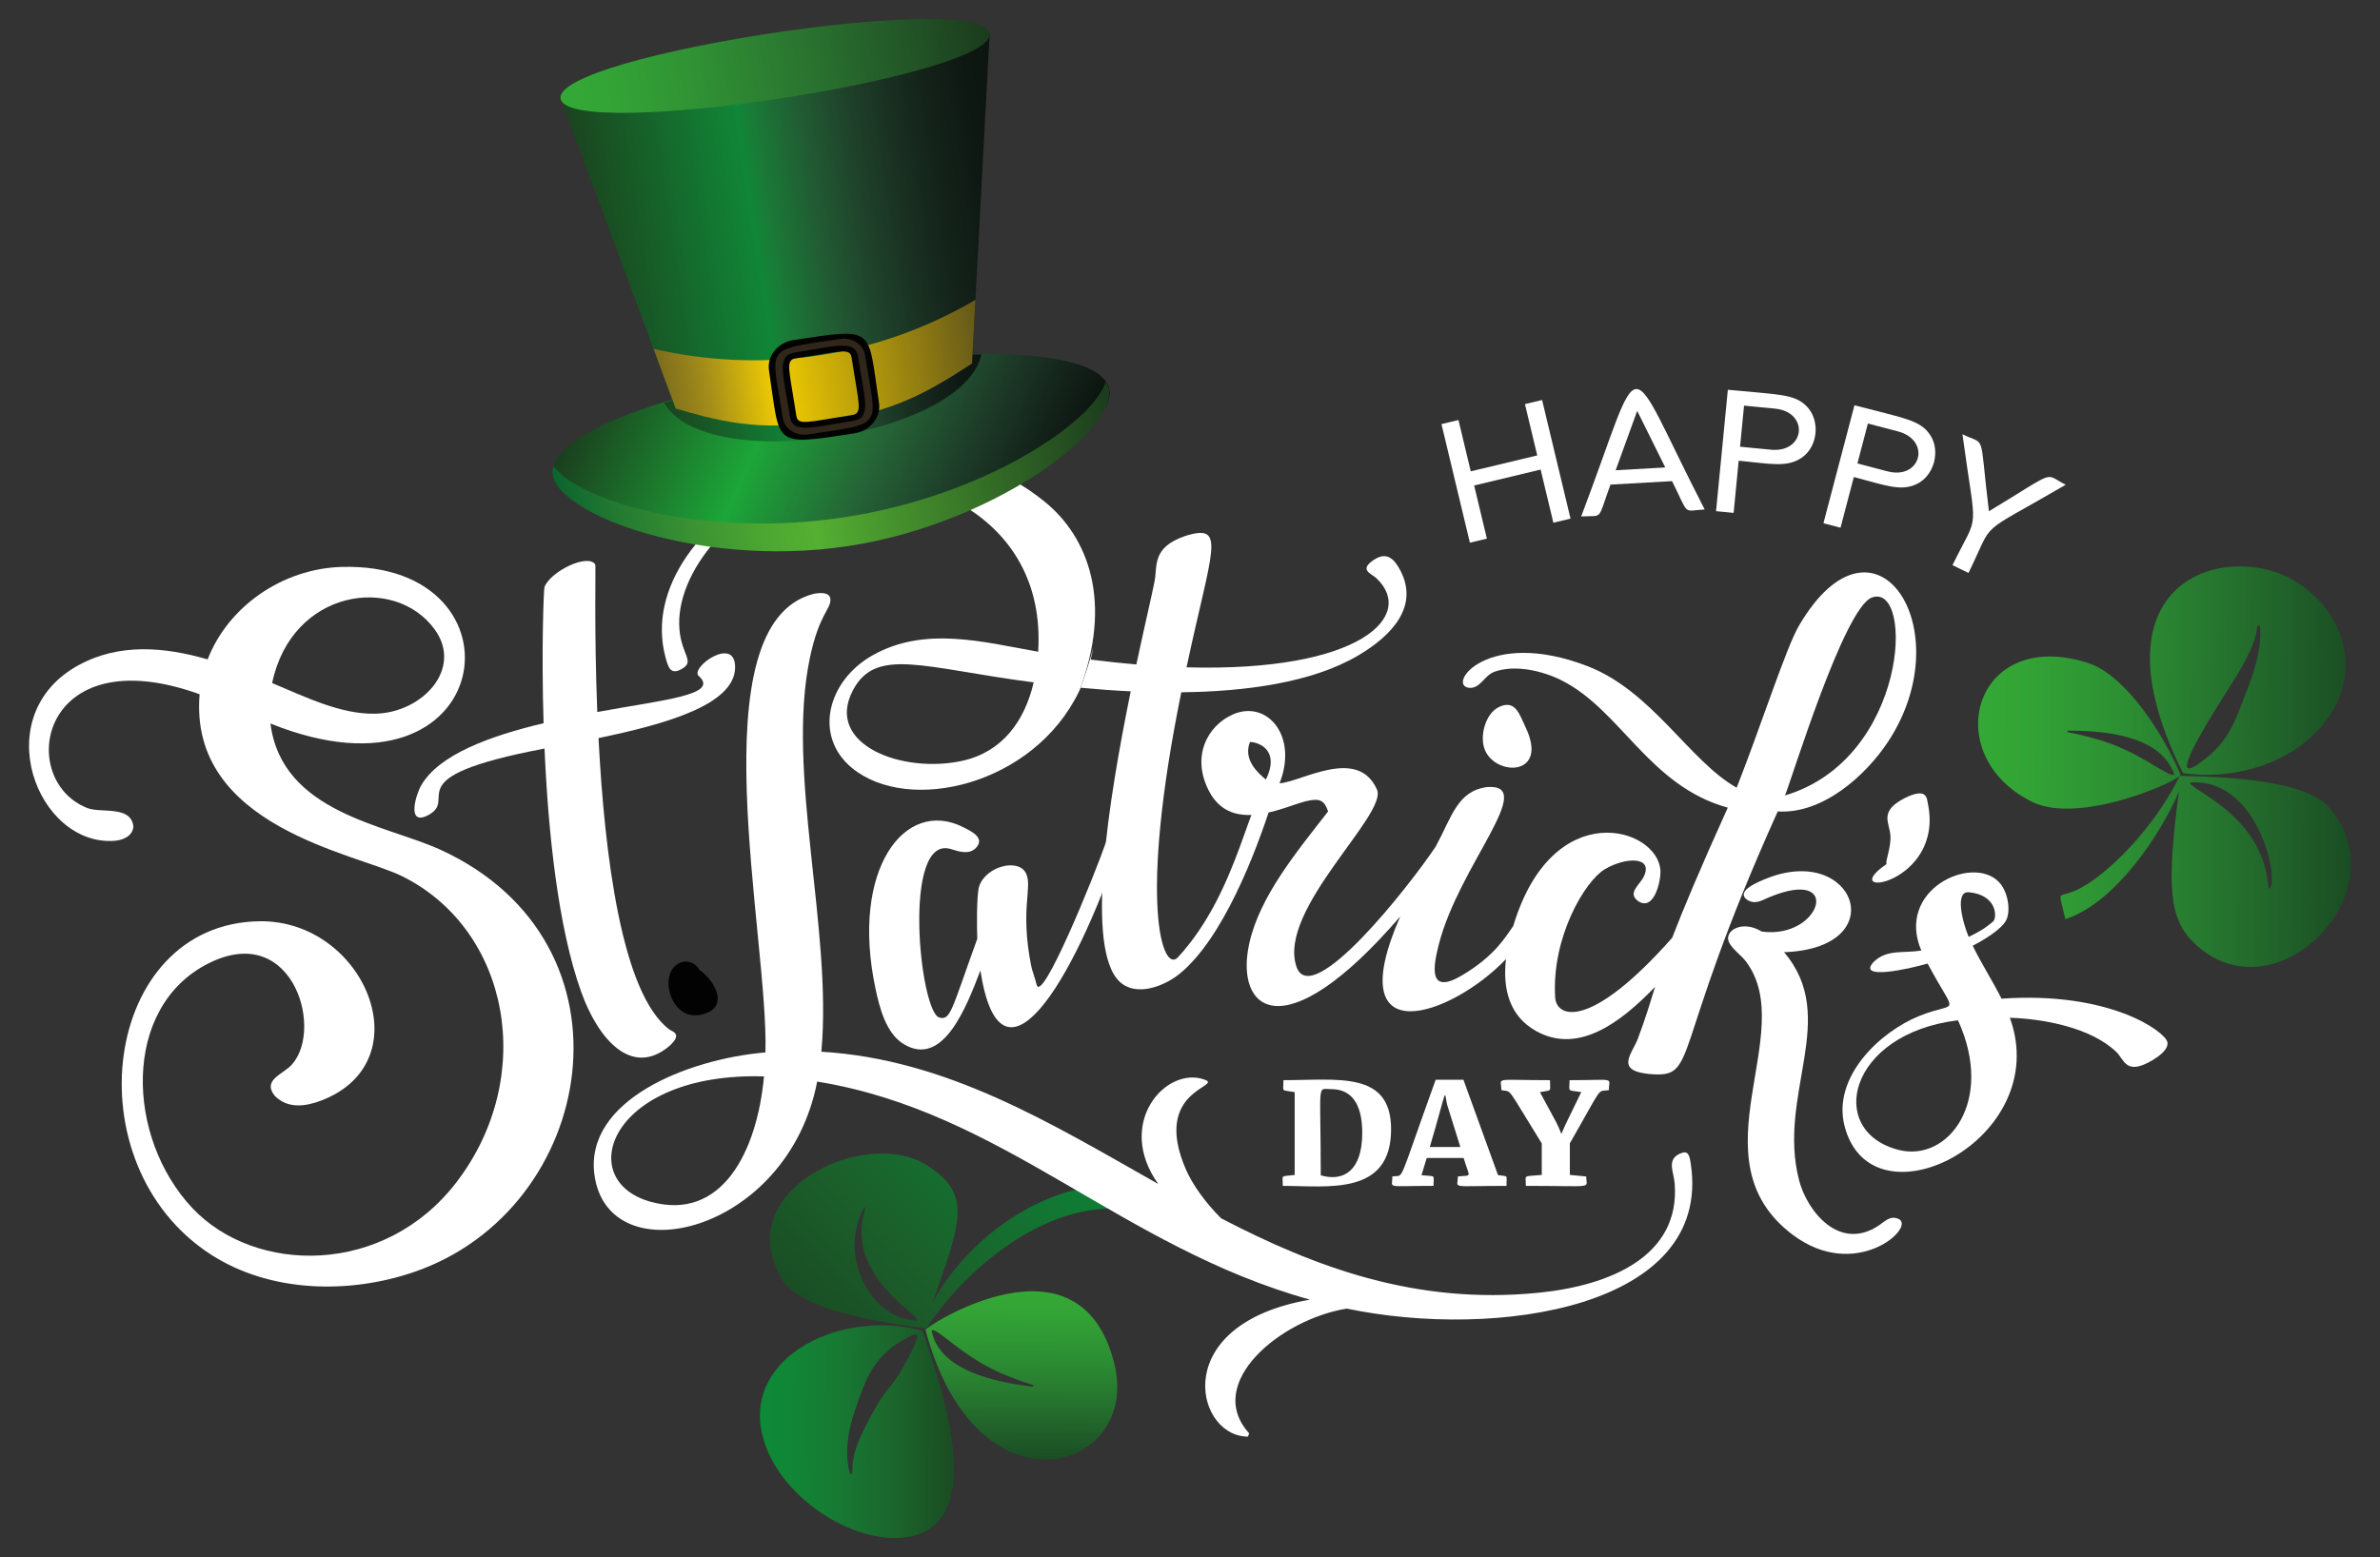 <svg xmlns="http://www.w3.org/2000/svg" xmlns:xlink="http://www.w3.org/1999/xlink" id="Capa_1" x="0px" y="0px" viewBox="0 0 1200 785.31" style="enable-background:new 0 0 1200 785.31;" xml:space="preserve"><rect x="0" y="0" width="1200" height="785.31" fill="#333333" stroke="none"/><style type="text/css">	.st0{fill:#FFFFFF;}	.st1{fill:#020203;}	.st2{fill:url(#SVGID_1_);}	.st3{fill:url(#SVGID_00000101090512253530420590000017902174813498127538_);}	.st4{fill:url(#SVGID_00000044898448072766408090000013180116028134505858_);}	.st5{fill:url(#SVGID_00000179643140539724335240000012196977451958121603_);}	.st6{fill:url(#SVGID_00000151506985093298210370000007900626851142806943_);}	.st7{fill:url(#SVGID_00000114034633477139346630000016895395607364456124_);}	.st8{fill:url(#SVGID_00000008126536577226904730000003875441970132654768_);}	.st9{fill:url(#SVGID_00000021081925257102482990000009141525700791059628_);}	.st10{fill:url(#SVGID_00000060011053254577191990000005210281018553572285_);}	.st11{fill:url(#SVGID_00000069382866211728908300000009746642059330997655_);}	.st12{fill:#30261A;}</style><g>	<g>		<g>			<g>				<path class="st0" d="M652.79,550.82c-7.15-1.27-5.68,0.3-5.68-6.03c27.4,0,54.28-4.83,54.28,24.75     c0,33.78-32.06,28.56-54.6,28.56c0-5.96-1.55-4.53,5.99-5.52V550.82z M686.85,571.34c0-11.89-3.65-22.03-15.63-22.03     c-7.48,0-5.29-4.63-5.29,43.48C677.52,596.15,686.85,590.38,686.85,571.34z"></path>				<path class="st0" d="M723.87,544.58h14l17.42,48.07c5.39,0.9,4.28-0.51,4.28,5.45c-29.38,0-24.5,1.58-24.5-4.74     c7.19-0.94,6.2,1.5,2.88-9.33h-18.59l-2.65,8.68c7.64,0.81,6.07-0.58,6.07,5.38c-24.81,0-20.66,1.58-20.76-4.74     C708.34,592.26,703.95,599.72,723.87,544.58z M729.62,557.06c-1.68-7.25,0.57-10.07-8.71,21.45h15.4L729.62,557.06z"></path>				<path class="st0" d="M777.37,576.72c-18.7-30.18-14.67-25.66-20.37-26.91c0-6.71-4.87-5.02,24.5-5.02     c0,6.32,1.31,4.76-5.06,6.03c10.33,19.14,8.22,14.89,10.81,21.09c2.69-6.21,0.72-1.98,10.03-21.09     c-7.44-1.27-5.91,0.3-5.91-6.03c23.8,0,19.83-1.67,19.83,5.02c-6.33,1.05-2.32-3.43-19.68,26.83v15.93l8.24,0.79     c0,6.32,5.26,4.74-30.41,4.74c0-5.96-1.9-4.55,8.01-5.52V576.72z"></path>			</g>			<g>				<path class="st0" d="M768.88,203.81l8.65-2.07l14.33,59.82l-8.65,2.07l-6.42-26.8l-33.52,8.03l6.42,26.8l-8.57,2.05     l-14.33-59.82l8.57-2.05l6.2,25.88l33.52-8.03L768.88,203.81z"></path>				<path class="st0" d="M843.05,242.66L812,244.41c-6.84,18.66-3.35,15.42-14.76,16.06c32.64-86.05,20.69-84.11,62.27-3.51     C848.1,257.6,851.95,260.45,843.05,242.66z M814.62,237.17l25.01-1.41l-14.15-28.54L814.62,237.17z"></path>				<path class="st0" d="M871.18,196.59c25.96,2.51,33.76,2,40,8.6c6.58,6.97,5.44,19.91-2.56,25.53     c-7.43,5.22-15.7,3.21-31.97,1.64l-2.55,26.31l-8.86-0.86L871.18,196.59z M892.9,226.81c17.4,1.68,19.43-19.04,2.01-20.72     l-15.56-1.51l-2.01,20.72L892.9,226.81z"></path>				<path class="st0" d="M935.02,204.4c25.22,6.63,33.01,7.37,38.11,14.89c5.38,7.93,2.19,20.52-6.6,24.79     c-8.09,3.93-15.74,0.73-31.82-3.49l-6.72,25.57l-8.61-2.26L935.02,204.4z M951.63,237.71c16.91,4.45,22.23-15.68,5.29-20.14     l-15.12-3.97l-5.29,20.14L951.63,237.71z"></path>				<path class="st0" d="M1041.55,244.47c-45.84,26.77-35.38,16.55-49.03,44.51l-8.07-3.94c13.75-28.15,12.1-13.62,5.02-66     c12.21,5.96,8.32-2.4,13.35,38.82C1038.3,236.43,1030.01,238.84,1041.55,244.47z"></path>			</g>			<g>				<path class="st0" d="M455.6,526.57c19.92,12.17,31.77-18.93,38.72-37.11c10.11,65.75,46.46,7.11,70.55-63.86     c0.89-2.61,3.87-9.43-1.54-8.7c-3.83,0.72-4.43,4.23-5.53,7.41c-6.1,17.66-32.67,82.79-35.16,72.25     c-0.79-3.34-2.24-6.9-2.79-9.75c-5.56-28.61,0.74-38.99-2.42-46.1c-3.63-8.15-20.34-3.88-23.74,6.31     c-1.38,4.12-1.14,22.09-0.94,26.43c-13.17,36.43-13.42,41.13-19.07,39.78c-9.97-2.37-19.08-92.86,5.85-84.97     c4.3,1.36,8.96,2.79,12.38-0.44c5.02-5.17-1.91-8.42-6.26-10.62c-29.45-14.93-56.9,21.29-44.28,81.16     C443.39,507.94,446.6,521.07,455.6,526.57z"></path>				<path class="st1" d="M356.97,510.61c9.72-4.35,3.23-16.31-4.33-21.43c-2.67-4.72-8.48-5.92-12.8-1.45     C332.56,495.26,340.15,518.14,356.97,510.61z"></path>				<g>											<linearGradient id="SVGID_1_" gradientUnits="userSpaceOnUse" x1="385.119" y1="722.772" x2="483.123" y2="722.772" gradientTransform="matrix(1 7.400000e-03 -7.400000e-03 1 3.342 -4.022)">						<stop offset="0" style="stop-color:#0C8A37"></stop>						<stop offset="0.162" style="stop-color:#108636"></stop>						<stop offset="0.403" style="stop-color:#177933"></stop>						<stop offset="0.695" style="stop-color:#1B652C"></stop>						<stop offset="1" style="stop-color:#1A4C23"></stop>					</linearGradient>					<path class="st2" d="M465.24,671.25c-40.07-11.27-90.08,12.21-80.98,52.02c7.85,34.34,54.14,61.01,80.44,49.9      C494.94,760.39,475.76,702.32,465.24,671.25z M457.33,686c-10.52,19.31-8.58,9.05-21.48,34.49      c-9.64,19.03-4.01,23.32-7.29,22.89c-3.03-10.84-0.79-22.82,3.02-33.51c4.39-12.3,8.38-27.92,29.38-36.77      C465.12,671.36,459.49,682.03,457.33,686z"></path>											<linearGradient id="SVGID_00000036965751767078652360000009510398148901212057_" gradientUnits="userSpaceOnUse" x1="516.71" y1="736.237" x2="516.71" y2="651.426" gradientTransform="matrix(1 7.400000e-03 -7.400000e-03 1 3.342 -4.022)">						<stop offset="0" style="stop-color:#1A4C23"></stop>						<stop offset="0.072" style="stop-color:#1D5526"></stop>						<stop offset="0.37" style="stop-color:#26762F"></stop>						<stop offset="0.634" style="stop-color:#2D9133"></stop>						<stop offset="0.854" style="stop-color:#32A235"></stop>						<stop offset="1" style="stop-color:#34A936"></stop>					</linearGradient>					<path style="fill:url(#SVGID_00000036965751767078652360000009510398148901212057_);" d="M466.64,670.71      c25.6,96.89,108.59,71.72,95.25,17.27C544.72,617.93,466.3,669.43,466.64,670.71z M508.01,693.95      c14.31,5.64,13.15,4.01,12.91,5.45c-19.62-2.31-47.42-8.3-51.22-28.34C472.45,669.05,485.28,685,508.01,693.95z"></path>											<linearGradient id="SVGID_00000168819158438888624020000017529461196602796982_" gradientUnits="userSpaceOnUse" x1="420.18" y1="671.204" x2="527.041" y2="562.753" gradientTransform="matrix(1 7.400000e-03 -7.400000e-03 1 3.342 -4.022)">						<stop offset="0" style="stop-color:#1A4E24"></stop>						<stop offset="0.381" style="stop-color:#1B602B"></stop>						<stop offset="0.995" style="stop-color:#0D8136"></stop>					</linearGradient>					<path style="fill:url(#SVGID_00000168819158438888624020000017529461196602796982_);" d="M394.94,646.13      c11.59,18.1,71.37,23.49,72.12,23.91c18.24-28.25,59.44-64.99,101.17-60.06c2.79-15.65-28.54-16.05-61,6.25      c-37.96,26.09-44.61,62.95-34.49,33.62c11.95-34.6,16.76-48.22-5.5-62.21C435.44,567.66,366.46,601.65,394.94,646.13z       M436.41,609.11c-11.26,33.83,27.34,53.72,25.99,56.97c-22.26-0.31-40.59-31.41-26.72-57.07      C435.97,609.05,436.11,609.07,436.41,609.11z"></path>				</g>				<path class="st0" d="M370.64,336.7c0.22-16.51-23,0.06-18.34,4.23c10.76,9.64-17.92,12.01-51.15,18.18     c-1.63-41.13-0.72-73.9-1-74.37c-3.59-5.87-22.85,3.51-25.65,11.46c-0.31,0.89-1.6,30.4-0.43,68.55     c-27.21,6.49-52.68,15.82-61.68,31.31c-2.71,4.66-7.33,20.07,2.75,15.44c17.71-8.49-18.34-19.17,59.41-33.97     c1.81,41.47,6.7,89.95,18.52,122.84c8.6,23.92,25.42,43.02,44.25,27.34c7.21-6.37,1.53-7.49,0.28-8.41     c-24.15-17.95-32.79-88.1-35.83-147.05C336.25,365.11,370.39,355.32,370.64,336.7z"></path>				<path class="st0" d="M219.15,317.43c14.51,19.98-6.36,42.1-30,42.53c-17.5,0.32-34.84-8.33-51.93-15.46     C147.09,297.12,199.01,289.69,219.15,317.43z M106.61,632.91c29.73,19.05,69.19,19.86,101.92,8.71     c92.4-31.47,116.33-165.88,13.61-213.02c-27.63-12.68-80.05-18.57-85.78-63.69c114.34,46.02,131.71-81.64,35.99-78.98     c-30.06,0.84-57.41,20.1-67.65,46.64c-21.77-6.29-44.45-8.29-64.96,2.84c-46.58,25.29-21.15,91.63,18.12,88.65     c4.22-0.32,9.11-2.47,9.39-7.25c-1.23-10.74-16.34-6.57-23.22-9.27c-36.25-14.26-24.1-86.49,56.6-57.39     c-5.57,66.88,78.68,80.2,101.96,91.7c54.61,26.97,68.25,101.21,27.63,154.32C193.87,643.72,128.59,642.83,97,609.31     c-33.54-35.6-35.65-101.15,7.85-123.29c43.99-22.39,59.51,36.57,40.66,52.47c-4.64,3.92-12.95,7-6.84,14.35     c6.54,6.45,15.38,5.24,23.21,2.26c51.75-19.74,21.94-91.08-30.86-90.46C51.48,465.56,35.65,587.44,106.61,632.91z"></path>				<g>					<path class="st0" d="M951.89,374.2c37.51-56.73-6.61-123.97-44.88-58.58c-6.49,11.09-19.14,50.58-31.38,81.66      c-23.7-13.31-42.51-48.66-75.1-61.26c-50.85-19.66-71.6,9.87-59.65,10.9c5.61,0.35,7.45-6.29,12.73-8.15      c10.44-3.67,24.17-0.42,33.71,4.36c29.91,14.99,44.14,53.26,83.82,64.22c-14.24,31.5-22.58,51.45-28.01,65.61      c-41.16,46.56-58.39,40.61-59.02,30.06c-1.83-30.35,14.98-58.59,25-64.59c10.14-6.08,24.65-6.79,19.71,3.65      c-1.98,4.17-8.43,8.21-2.98,12.32c8.06,5.55,11.64-9.91,11.34-15.35c-1.19-21.72-54.35-38.09-74.19,27.97      c-3.99,5.64-9.18,14.92-25.54,24.73c-17.52,10.51-14.91-4.09-11.96-15.57c10.26-39.96,50.28-81.35,24.13-79.2      c-14.82,2.08-17.5,14.77-25.72,29.95c-12.79,19.24-62.64,82.96-70.23,60.6c-9.7-28.61,46.16-76.74,40.61-89.28      c-9.69-21.91-38.04-3.91-49.13-3.18c9.49-24.01-6.38-42.23-23.49-34.76c-12.78,5.57-21.4,21.35-11.84,39.11      c11.61,21.56,38.26,7.03,48.96,4.6c6.82-1.55,8.96-0.28,10.85,5.23c-15.74,20.27-34.52,42.78-39.78,66.73      c-7.34,33.41,17.02,54.81,76.14-13.72c-30.62,69.86,25.69,50.4,53.33,21.47c-1.72,14.88,1.6,28.74,15.22,36.31      c20.72,11.52,41.7-3.3,59.97-22.34c-2.62,8.37-4.64,15.39-8.73,26.24c-2.84,7.54-11.62,15.89,5.39,17.71      c26.18,2.29,9.35-8.47,65.16-132.39C919.38,410.69,941,390.68,951.89,374.2z M943.95,301.3c21.4-7.27,17.99,81.49-43.98,99.89      C902.94,394.62,929.78,306.11,943.95,301.3z M638.26,393.19c-3.88-3.25-11.63-10-8.01-18.99      C635.37,374.41,645.34,378.79,638.26,393.19z"></path>					<path class="st0" d="M957.48,614.88c-4.32-2.04-6.68,0.83-10.14,3.15c-19.88,13.37-36.19-7.13-40.24-22.75      c-11.23-43.32,20.68-81.96-7.58-115.03c55.44-2.01,35.71-55.42-9.32-36.98c-2.95,1.21-15.52,6.08-9.3,10.54      c4.06,2.57,7.17,0.38,11.09-1.26c37.62-15.72,26.13,21.37-3.74,17.28c-9.91-6.18-19.56-0.2-16.32,5.74      c1.93,3.54,6.03,6.2,8.48,9.49c26.75,35.87-27,99.51,23.32,137.59C935.44,646.66,965.8,619.29,957.48,614.88z"></path>					<path class="st0" d="M972.01,405.13c-0.53-2.53-0.39-8.17-11.6-2.63c-13.23,6.78-7.67,12.15-7.25,19.07      c0.37,5.97-2.72,12.88-1.95,14.21C924.5,454.13,980.67,446.3,972.01,405.13z"></path>					<path class="st0" d="M1092.76,525.46c-1.36-5.3-29.03-25.6-83.59-21.77c-4.49-8.99-10.12-17.62-14.53-26.7      c4.81-2.47,14.7-8.19,17-13.12c2.17-4.64,0.94-14.41-4.1-19.34c-13.73-13.43-51.77,4.49-38.81,34.89      c-9.27,1.47-17.33-0.76-23.96,5.67c-8.84,9.37,16.99,3.85,27.14,0.88c14.93,28.11,15.68,18.36-4.18,26.42      c-20.39,8.28-43.93,31.11-37.72,55.46c13.53,53.03,105.67,6.75,83.36-54.54c17.5,0.58,40.8,5.05,53.52,17.08      c4.38,4.14,4.82,12.34,18.42,4.32C1088.08,533.02,1093.73,529.24,1092.76,525.46z M1004.99,464.67      c-3.48,3.14-7.76,5.73-12.38,7.84c-2.97-6.95-7.26-23.2,0.14-22.5C1007.17,451.39,1006.91,462.94,1004.99,464.67z       M957.31,579.96c-36.74-9.35-25.72-58.6,29.91-65.38C1005.89,555.4,982.18,586.3,957.31,579.96z"></path>					<path class="st0" d="M769.17,366.73c-2.96-6.18-5.01-14.2-13.47-10.11c-6.9,3.34-9.91,15.11-6.89,21.92      C754.63,391.65,781.02,391.43,769.17,366.73z"></path>				</g>									<linearGradient id="SVGID_00000043423176346216032800000000615419611785835446_" gradientUnits="userSpaceOnUse" x1="996.696" y1="382.31" x2="1185.214" y2="382.31" gradientTransform="matrix(1 7.400000e-03 -7.400000e-03 1 3.342 -4.022)">					<stop offset="0" style="stop-color:#34A936"></stop>					<stop offset="0.146" style="stop-color:#32A235"></stop>					<stop offset="0.365" style="stop-color:#2D9133"></stop>					<stop offset="0.63" style="stop-color:#26762F"></stop>					<stop offset="0.928" style="stop-color:#1D5526"></stop>					<stop offset="1" style="stop-color:#1A4C23"></stop>				</linearGradient>				<path style="fill:url(#SVGID_00000043423176346216032800000000615419611785835446_);" d="M1100.68,389.9     c21.58,3.5,54.56-2.54,72.64-27.14c20.11-27.36,5.23-59.19-19.64-71.57C1118.78,273.82,1053.2,294.69,1100.68,389.9z      M1128.94,338.87c13.16-22.68,6.82-23.31,10.52-23.24c1.16,10.7-2.75,23.1-6.78,33.12c-5.72,14.41-8.43,26.33-25.6,37.43     C1090.83,396.45,1124.55,346.39,1128.94,338.87z M1099.37,390.59c-7.97-19.01-27.05-50.09-46.93-56.34     c-57.61-18.12-75.18,46.98-27.77,70.21C1048.98,416.37,1100.47,393.22,1099.37,390.59z M1055.77,372.41     c-14.62-4.07-13.46-2.36-13.3-3.91c20.27-0.06,47.01,2.88,53.81,22.07C1093.79,392.87,1078.37,378.22,1055.77,372.41z      M1173.93,406.84c-14.81-16.62-73.5-14.98-74.89-15.57c-10.66,21.89-28.62,41.85-43.5,52.54     c-18.98,13.61-18.53,0.07-14.19,19.74c24.71-7.76,48.09-42.44,57.27-64.37c-6.41,48.66-4.8,64.58,7.91,76.7     C1147.18,514.59,1211.7,449.24,1173.93,406.84z M1143.79,448.19c-2.23-37.47-40.5-49.9-39.56-53.55     C1140.22,392.11,1149.99,448.39,1143.79,448.19z"></path>				<path class="st0" d="M526.84,253.12c-79.94-65.17-210.07,8.29-191.3,78.36c1.4,5.24,2.58,8.97,8,6.03     c7.17-4.03,0.19-6.66-0.96-20.09c-2.44-28.58,27.91-66.26,71.18-74.97c44.47-8.95,114.14,15.62,109.69,86.26     c-28.02-4.98-57.33-13.05-83.62,1.87c-22.65,12.85-29.74,40.68-10.28,56.73c28.53,23.52,91.72,8.8,114.53-38.66     C561.33,303.56,548.67,270.91,526.84,253.12z M485.5,383.65c-30.38,6.85-69.72-8.08-55.52-35.37     c11.57-22.23,35.33-11.42,91.2-4.11C516.59,363.93,505.14,379.23,485.5,383.65z"></path>				<path class="st0" d="M706.08,287.76c-3.21-6.14-6.94-9.54-13.24-5.51c-7.92,5.24-1.54,6.87,1.11,9.35     c20.05,18.81-7.72,47.43-95.7,44.97c12.77-59.88,20.45-72.83-0.68-66.24c-16.85,5.73-13.96,15.12-15.4,22.69     c-1.15,6.06-4.89,21.83-9.22,42.1c-7.34-0.62-15.02-1.44-23.05-2.46c0.51-2,0.94-4.03,1.3-6.07     c-3.65,14.42-9.22,26.87-6.25,20.28c7.79,0.74,16.28,1.39,25.16,1.81c-11.18,54.71-23.31,130.46-5.35,146.66     c8.37,7.54,22.34,1.96,29.83-4.07c21.77-17.54,38.45-60.57,46.94-87.3c0.93-2.94,4.37-9.56-1.4-8.38     c-9.95,2.4-14.93,53.41-46.25,87.25c-7.64,8.25-20.11-26.51,1.73-133.68c32.2-0.37,65.89-4.81,89.18-18.56     C702.23,320.31,715.42,305.61,706.08,287.76z"></path>				<path class="st0" d="M852.48,586.91c-0.7-4.6-1.34-7.12-5.91-4.86c-6.21,3.18-2.64,9.03-2.19,14.83     c2.86,36.59-32.36,51.55-68.89,55.15c-61.75,6.1-112.31-12.88-159.78-37.56c-7.97-7.89-14.38-17-17.65-24.34     c-17.85-40.76,19.25-42.1,9.25-45.63c-19.29-7.02-45.24,21.84-23.33,52.64c-54.06-30.55-106.43-62.92-169.85-66.7     c5.65-61.48-17.88-141.12-5.8-198.56c4.66-22.15,10.51-24.5,10.37-29.5c-0.11-4.07-5.82-3.41-8.46-2.87     c-59.27,15.15-22.55,173.31-24.31,231.27c-39.93,3.46-90.93,24.34-86.26,61.39c6.49,51.47,97.49,30.25,112.35-46.67     c93.91,15.19,152.8,83.34,248.45,109.98c-70.59,12.27-58.15,67.08-32.9,68.99c1.98,0.17,1.44,0.45,2.27-1.55     c-23.03-25.32,15.8-57.55,49.21-62.92C754.29,675.71,863.52,659.72,852.48,586.91z M327.96,606.09     c-39.19-10.95-20.15-65.52,57.25-63.2C381.65,581.32,363.75,616.09,327.96,606.09z"></path>			</g>		</g>		<g>							<linearGradient id="SVGID_00000147907678271937878490000004301655493179132851_" gradientUnits="userSpaceOnUse" x1="296.093" y1="151.031" x2="512.115" y2="275.751" gradientTransform="matrix(0.989 -0.15 0.137 0.899 -10.403 88.89)">				<stop offset="0" style="stop-color:#1B3E1E"></stop>				<stop offset="0.369" style="stop-color:#1CA638"></stop>				<stop offset="0.6" style="stop-color:#256436"></stop>				<stop offset="0.79" style="stop-color:#1C3827"></stop>				<stop offset="0.926" style="stop-color:#111D16"></stop>				<stop offset="0.995" style="stop-color:#0A130D"></stop>			</linearGradient>			<path style="fill:url(#SVGID_00000147907678271937878490000004301655493179132851_);" d="M559.42,196.94    c2.8,18.39-54.97,61.49-132.52,73.3c-77.55,11.8-145.53-12.17-148.32-30.56C271.87,195.66,552.72,152.93,559.42,196.94z"></path>							<linearGradient id="SVGID_00000138535215085872294240000007270017737572625055_" gradientUnits="userSpaceOnUse" x1="263.158" y1="241.035" x2="546.932" y2="241.035" gradientTransform="matrix(0.989 -0.15 0.137 0.899 -10.403 88.89)">				<stop offset="0" style="stop-color:#0B642E"></stop>				<stop offset="0.094" style="stop-color:#217831"></stop>				<stop offset="0.241" style="stop-color:#3C9432"></stop>				<stop offset="0.363" style="stop-color:#4DA832"></stop>				<stop offset="0.447" style="stop-color:#54AF32"></stop>				<stop offset="1" style="stop-color:#1B3B1D"></stop>			</linearGradient>			<path style="fill:url(#SVGID_00000138535215085872294240000007270017737572625055_);" d="M425.48,260.92    c-71.15,10.83-134.23-8.45-146.32-25.91c-8.01,20.99,69.79,52.38,148.53,40.4c78.62-11.97,143.69-65.08,129.78-82.75    C551.12,212.92,496.63,250.1,425.48,260.92z"></path>							<linearGradient id="SVGID_00000168796722000848870290000004118430417594131615_" gradientUnits="userSpaceOnUse" x1="295.623" y1="105.328" x2="514.46" y2="105.328" gradientTransform="matrix(0.989 -0.15 0.137 0.899 -10.403 88.89)">				<stop offset="0" style="stop-color:#1B431E"></stop>				<stop offset="0.396" style="stop-color:#108637"></stop>				<stop offset="0.433" style="stop-color:#1A7A37"></stop>				<stop offset="0.542" style="stop-color:#215B33"></stop>				<stop offset="0.648" style="stop-color:#1F422B"></stop>				<stop offset="0.749" style="stop-color:#192F21"></stop>				<stop offset="0.844" style="stop-color:#132119"></stop>				<stop offset="0.93" style="stop-color:#0E1812"></stop>				<stop offset="1" style="stop-color:#0C150F"></stop>			</linearGradient>			<path style="fill:url(#SVGID_00000168796722000848870290000004118430417594131615_);" d="M282.66,49.71l58.04,156.35    c17.92,5.11,41.99,12.74,77.31,5.79c31.28-3.38,50.37-14.3,72.09-28.53L499,16.79C440.74,25.65,316.6,44.54,282.66,49.71z"></path>							<linearGradient id="SVGID_00000122712410278011345590000016791084840088953733_" gradientUnits="userSpaceOnUse" x1="295.623" y1="5.913" x2="514.46" y2="5.913" gradientTransform="matrix(0.989 -0.15 0.137 0.899 -10.403 88.89)">				<stop offset="0" style="stop-color:#34A936"></stop>				<stop offset="0.123" style="stop-color:#33A336"></stop>				<stop offset="0.306" style="stop-color:#309234"></stop>				<stop offset="0.528" style="stop-color:#2B7931"></stop>				<stop offset="0.778" style="stop-color:#235929"></stop>				<stop offset="1" style="stop-color:#1B3B1D"></stop>			</linearGradient>			<path style="fill:url(#SVGID_00000122712410278011345590000016791084840088953733_);" d="M499,16.79    c3.33,21.87-213.01,54.82-216.34,32.92C279.33,27.84,495.67-5.11,499,16.79z"></path>							<linearGradient id="SVGID_00000160871217283616607910000007296074748071638422_" gradientUnits="userSpaceOnUse" x1="324.122" y1="194.419" x2="485.967" y2="194.419" gradientTransform="matrix(0.989 -0.15 0.137 0.899 -10.403 88.89)">				<stop offset="0" style="stop-color:#1B431E"></stop>				<stop offset="0.396" style="stop-color:#108637"></stop>				<stop offset="0.433" style="stop-color:#1A7A37"></stop>				<stop offset="0.542" style="stop-color:#215B33"></stop>				<stop offset="0.648" style="stop-color:#1F422B"></stop>				<stop offset="0.749" style="stop-color:#192F21"></stop>				<stop offset="0.844" style="stop-color:#132119"></stop>				<stop offset="0.93" style="stop-color:#0E1812"></stop>				<stop offset="1" style="stop-color:#0C150F"></stop>			</linearGradient>			<path style="fill:url(#SVGID_00000160871217283616607910000007296074748071638422_);" d="M334.83,203.12    c21.03,36.97,150.9,17.28,160-24.35C445.62,178.17,381.72,187.88,334.83,203.12z"></path>							<linearGradient id="SVGID_00000085930654052145568740000009448370380129172669_" gradientUnits="userSpaceOnUse" x1="322.962" y1="177.827" x2="487.126" y2="177.827" gradientTransform="matrix(0.989 -0.15 0.137 0.899 -10.403 88.89)">				<stop offset="0" style="stop-color:#7B6C1B"></stop>				<stop offset="0.138" style="stop-color:#A18B1A"></stop>				<stop offset="0.355" style="stop-color:#F1CD02"></stop>				<stop offset="0.484" style="stop-color:#D4B406"></stop>				<stop offset="0.995" style="stop-color:#655919"></stop>			</linearGradient>			<path style="fill:url(#SVGID_00000085930654052145568740000009448370380129172669_);" d="M329.52,175.95l11.18,30.11    c17.92,5.11,41.99,12.74,77.31,5.79c31.28-3.38,50.37-14.3,72.09-28.53l1.71-32.07C439.47,181.78,382.1,188.04,329.52,175.95z"></path>			<g>				<path class="st1" d="M430.81,218.55c-41.85,6.37-37.26,6.57-43.1-31.78c-1.1-7.21,4.46-14.05,12.39-15.26     c41.85-6.37,37.26-6.57,43.1,31.78C444.29,210.49,438.73,217.34,430.81,218.55z M401.49,180.67c-5.76,0.88-3.66,4.84,0.01,28.96     c0.8,5.24,5.76,3.12,27.91-0.25c5.76-0.88,3.66-4.84-0.01-28.96C428.61,175.19,423.64,177.3,401.49,180.67z"></path>				<path class="st12" d="M407.34,219.12c-6.15,0.94-11.84-2.85-12.69-8.44c-5.62-36.94-10.43-33.75,28.91-39.74     c6.15-0.94,11.84,2.85,12.69,8.44C441.88,216.32,446.68,213.13,407.34,219.12z M401.04,177.74c-9.93,1.51-6.06,10.78-2.77,32.38     c1.37,9.02,12.19,5.15,31.59,2.2c9.93-1.51,6.06-10.78,2.77-32.38C431.26,170.92,420.44,174.79,401.04,177.74z"></path>			</g>		</g>	</g></g></svg>